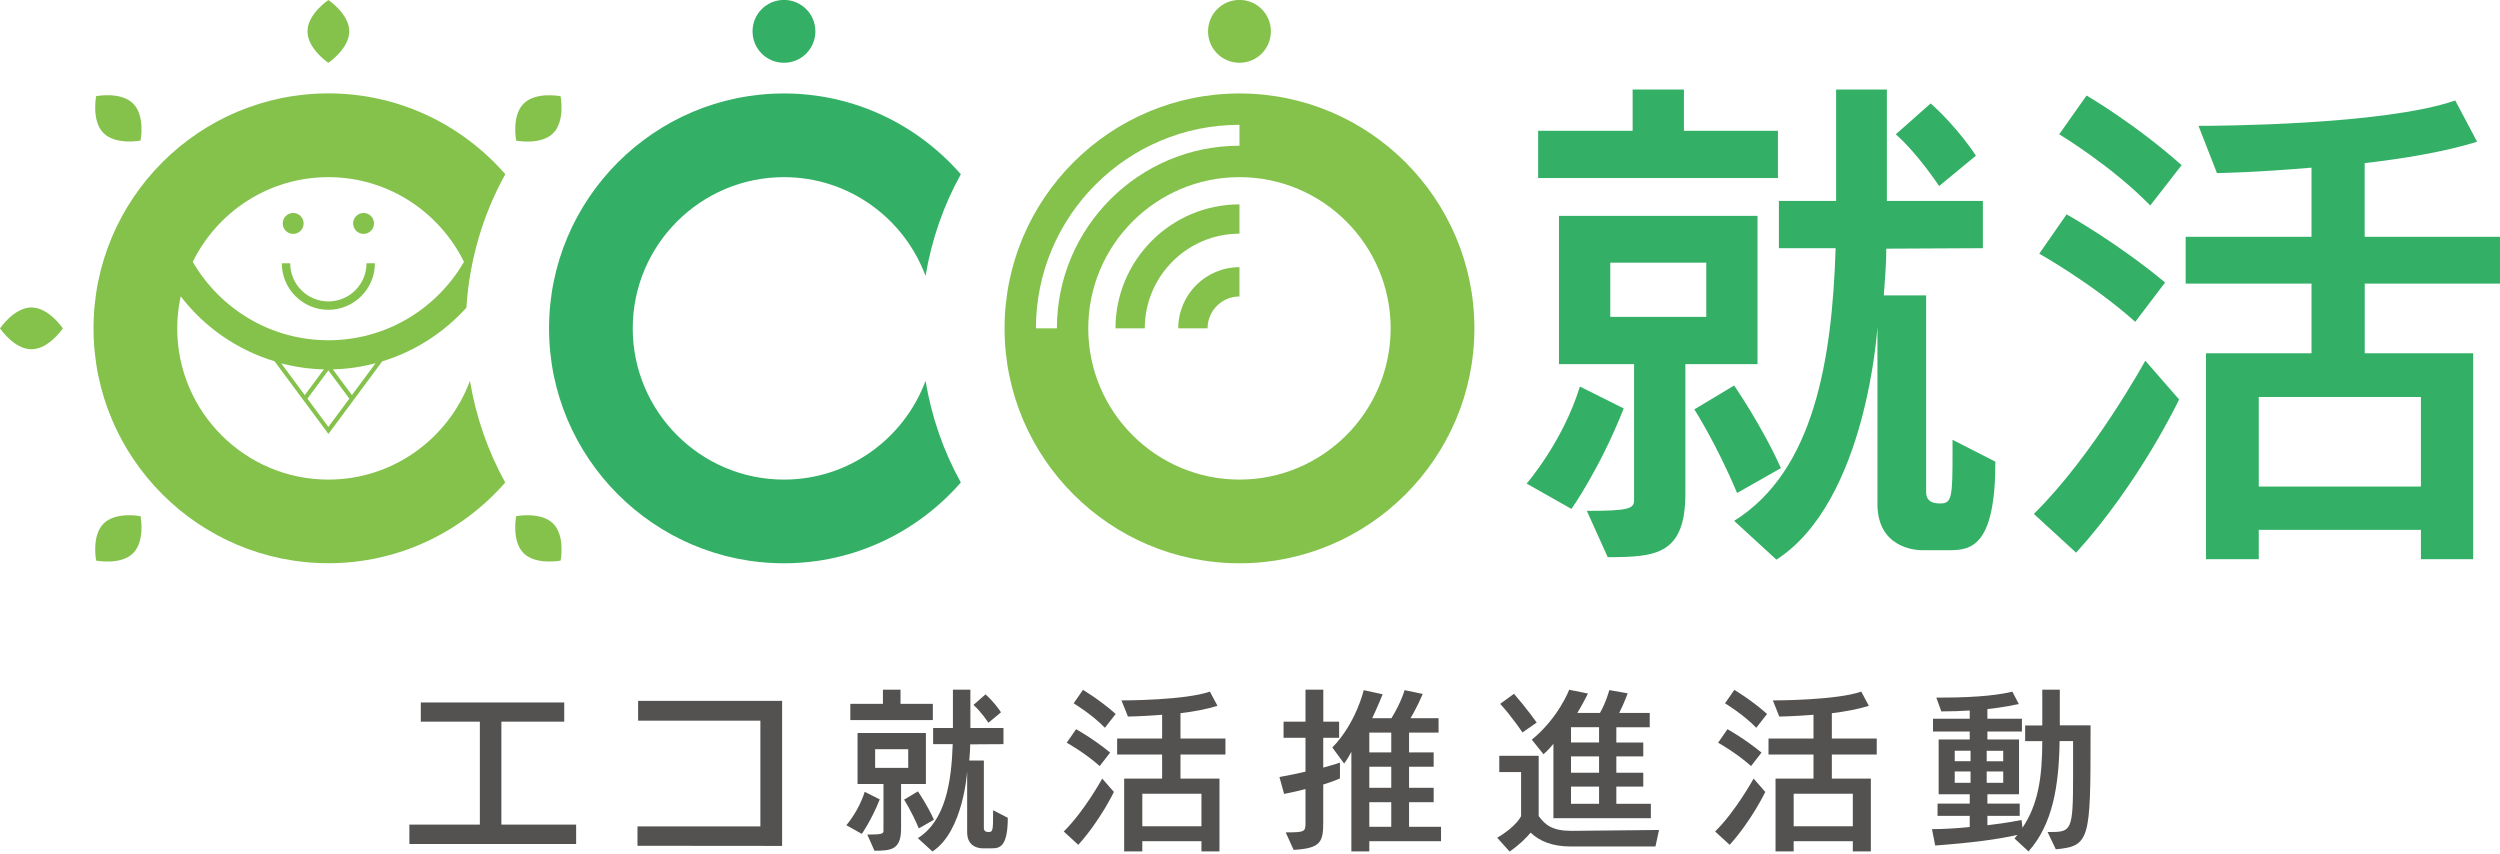 <svg width="240" height="82" viewBox="0 0 240 82" fill="none" xmlns="http://www.w3.org/2000/svg">
<g clip-path="url(#clip0_1081_3767)">
<path d="M95.336 78.151C95.336 79.67 95.316 79.875 94.92 79.875C94.491 79.875 94.451 79.65 94.451 79.478V73.009H93.052C93.085 72.507 93.138 71.972 93.138 71.457L96.333 71.438V69.886H93.157V66.209H91.48V69.886H89.579V71.438H91.461C91.342 75.115 90.754 78.805 88.114 80.462L89.513 81.743C92.497 79.809 92.847 74.045 92.847 74.045V79.901C92.847 81.353 94.055 81.439 94.332 81.439H95.21C95.937 81.439 96.749 81.334 96.749 78.508L95.336 77.782V78.165V78.151Z" fill="#545251"/>
<path d="M89.658 78.699C89.038 77.3 88.12 75.973 88.12 75.973L86.793 76.765C86.793 76.765 87.519 77.887 88.206 79.525L89.658 78.693V78.699Z" fill="#545251"/>
<path d="M88.879 70.368H82.324V75.267H84.813V79.756C84.813 80.033 84.694 80.119 83.261 80.119L83.948 81.67C85.539 81.67 86.503 81.585 86.503 79.545V75.267H88.886V70.368H88.879ZM87.189 73.715H84.014V71.92H87.189V73.715Z" fill="#545251"/>
<path d="M94.887 69.385L96.095 68.381C96.095 68.381 95.527 67.483 94.61 66.658L93.454 67.675C94.213 68.348 94.887 69.385 94.887 69.385Z" fill="#545251"/>
<path d="M83.01 76.013C82.456 77.841 81.248 79.221 81.248 79.221L82.733 80.053C82.733 80.053 83.664 78.739 84.456 76.739L83.004 76.013H83.01Z" fill="#545251"/>
<path d="M84.76 66.209V67.569H81.631V69.127H89.553V67.569H86.45V66.209H84.76Z" fill="#545251"/>
<path d="M103.304 70.005L102.406 71.299C102.406 71.299 104.169 72.282 105.569 73.543L106.572 72.249C104.988 70.936 103.311 70.005 103.311 70.005H103.304Z" fill="#545251"/>
<path d="M103.067 67.516C103.067 67.516 104.796 68.553 106.07 69.866L107.107 68.539C105.569 67.173 103.964 66.229 103.964 66.229L103.067 67.523V67.516Z" fill="#545251"/>
<path d="M113.319 68.467C114.6 68.315 115.821 68.09 116.877 67.76L116.151 66.394C113.788 67.219 108.123 67.239 107.694 67.239H107.661L108.282 68.79C108.282 68.79 109.681 68.77 111.563 68.619V70.896H107.245V72.434H111.563V74.745H107.919V81.736H109.662V80.753H115.339V81.736H117.069V74.745H113.326V72.434H117.643V70.896H113.326V68.46L113.319 68.467ZM115.339 76.197V79.32H109.662V76.197H115.339Z" fill="#545251"/>
<path d="M102.116 79.822L103.515 81.103C105.621 78.772 106.935 76.026 106.935 76.026L105.813 74.745C105.813 74.745 104.103 77.868 102.122 79.822H102.116Z" fill="#545251"/>
<path d="M127.037 70.83H128.556V69.279H127.037V66.209H125.328V69.279H123.222V70.83H125.328V74.078C124.601 74.25 123.776 74.422 122.826 74.593L123.274 76.217C124.053 76.065 124.727 75.907 125.328 75.749V78.977C125.328 79.855 125.262 79.908 123.426 79.908L124.186 81.585C126.806 81.446 127.031 80.825 127.031 78.924V75.313C128.153 74.969 128.635 74.725 128.635 74.725V73.207C128.635 73.207 128.12 73.398 127.031 73.689V70.824L127.037 70.83Z" fill="#545251"/>
<path d="M135.27 77.009H137.633V75.63H135.27V73.609H137.633V72.23H135.27V70.328H138.102V68.949H135.409C136.082 67.826 136.584 66.618 136.584 66.618L134.841 66.255C134.841 66.255 134.55 67.358 133.58 68.949H131.731C132.213 67.945 132.735 66.651 132.735 66.651L130.919 66.255C130.919 66.255 130.18 69.431 127.902 71.761L129.038 73.299C129.295 72.956 129.553 72.52 129.731 72.177V81.736H131.454V80.753H138.34V79.373H135.27V77.009ZM133.56 79.373H131.454V77.009H133.56V79.373ZM133.56 75.63H131.454V73.609H133.56V75.63ZM133.56 72.23H131.454V70.328H133.56V72.23Z" fill="#545251"/>
<path d="M147.523 69.365C147.523 69.365 146.506 67.932 145.344 66.605L144.017 67.569C145.139 68.79 146.156 70.315 146.156 70.315L147.523 69.365Z" fill="#545251"/>
<path d="M147.714 78.343V72.56H143.931V74.118H146.024V78.35C146.024 78.35 145.575 79.353 143.727 80.422L144.922 81.749C145.938 81.043 146.526 80.422 146.942 79.934C147.787 80.746 149.028 81.261 150.758 81.261H158.924L159.267 79.677L150.876 79.762C149.015 79.762 148.341 79.195 147.721 78.35L147.714 78.343Z" fill="#545251"/>
<path d="M150.645 66.209C150.645 66.209 149.629 68.903 147.054 71.008L148.176 72.408C148.176 72.408 148.764 71.893 149.127 71.405V78.548H158.482V77.168H155.168V75.511H157.755V74.184H155.168V72.613H157.755V71.286H155.168V69.82H158.376V68.44H155.445C155.927 67.49 156.257 66.559 156.257 66.559L154.494 66.249C154.494 66.249 154.184 67.424 153.596 68.44H151.424C152.078 67.351 152.441 66.579 152.441 66.579L150.645 66.216V66.209ZM153.51 77.168H150.817V75.511H153.51V77.168ZM153.51 74.184H150.817V72.613H153.51V74.184ZM153.51 69.814V71.279H150.817V69.814H153.51Z" fill="#545251"/>
<path d="M165.598 67.516C165.598 67.516 167.328 68.553 168.602 69.866L169.639 68.539C168.1 67.173 166.496 66.229 166.496 66.229L165.598 67.523V67.516Z" fill="#545251"/>
<path d="M164.648 79.822L166.047 81.103C168.153 78.772 169.467 76.026 169.467 76.026L168.345 74.745C168.345 74.745 166.635 77.868 164.654 79.822H164.648Z" fill="#545251"/>
<path d="M175.851 68.467C177.132 68.315 178.353 68.09 179.409 67.76L178.683 66.394C176.32 67.219 170.655 67.239 170.226 67.239H170.193L170.814 68.79C170.814 68.79 172.213 68.77 174.095 68.619V70.896H169.777V72.434H174.095V74.745H170.451V81.736H172.193V80.753H177.871V81.736H179.601V74.745H175.857V72.434H180.168V70.896H175.857V68.46L175.851 68.467ZM177.871 76.197V79.32H172.193V76.197H177.871Z" fill="#545251"/>
<path d="M165.836 70.005L164.938 71.299C164.938 71.299 166.701 72.282 168.1 73.543L169.104 72.249C167.519 70.936 165.843 70.005 165.843 70.005H165.836Z" fill="#545251"/>
<path d="M197.749 66.209H196.059V69.642H194.415V71.147H196.059C196.059 74.666 195.643 77.26 194.157 79.465L194.072 78.719C194.072 78.719 192.533 79.03 190.79 79.221V78.323H193.893V77.148H190.79V76.25H193.827V70.989H190.79V70.23H194.105V69.001H190.79V68.071C192.223 67.932 193.807 67.589 193.807 67.589L193.187 66.4C192.131 66.658 190.111 66.968 186.453 66.968H185.885L186.367 68.295C187.232 68.295 188.354 68.262 189.094 68.209V69.001H185.569V70.23H189.094V70.989H186.11V76.25H189.094V77.148H186.004V78.323H189.094V79.393C187.952 79.511 186.625 79.597 185.469 79.597L185.78 81.169C189.298 80.911 191.84 80.568 193.669 80.152L193.392 80.495L194.738 81.736C197.069 79.115 197.656 75.438 197.722 71.141H199.016V74.507C199.016 79.802 198.864 79.875 196.719 79.875H196.567L197.359 81.532C200.64 81.235 200.693 80.568 200.693 70.586V69.635H197.742V66.202L197.749 66.209ZM190.724 72.078H192.309V73.081H190.724V72.078ZM189.173 75.148H187.655V74.058H189.173V75.148ZM189.173 73.075H187.655V72.071H189.173V73.075ZM190.724 74.058H192.309V75.148H190.724V74.058Z" fill="#545251"/>
<path d="M48.133 69.279H54.167V67.437H40.396V69.279H46.067V79.162H39.3V81.023H55.309V79.162H48.133V69.279Z" fill="#545251"/>
<path d="M61.258 69.186H72.996V79.333H61.198V81.195L75.082 81.208V67.285H61.258V69.186Z" fill="#545251"/>
<path d="M31.523 29.741C33.986 29.741 35.993 27.734 35.993 25.271H35.187C35.187 27.292 33.544 28.936 31.523 28.936C29.503 28.936 27.859 27.292 27.859 25.271H27.054C27.054 27.734 29.054 29.741 31.517 29.741H31.523Z" fill="#84C24C"/>
<path d="M28.143 22.453C28.698 22.453 29.147 22.004 29.147 21.449C29.147 20.895 28.698 20.446 28.143 20.446C27.589 20.446 27.14 20.895 27.14 21.449C27.14 22.004 27.589 22.453 28.143 22.453Z" fill="#84C24C"/>
<path d="M34.904 22.453C35.458 22.453 35.907 22.004 35.907 21.449C35.907 20.895 35.458 20.446 34.904 20.446C34.349 20.446 33.9 20.895 33.9 21.449C33.9 22.004 34.349 22.453 34.904 22.453Z" fill="#84C24C"/>
<path d="M48.503 46.318C46.846 43.334 45.697 40.046 45.116 36.56C43.063 42.086 37.749 46.041 31.523 46.041C23.522 46.041 17.013 39.531 17.013 31.523C17.013 30.467 17.132 29.437 17.349 28.447C19.594 31.385 22.743 33.583 26.361 34.685L31.53 41.657L36.693 34.692C39.842 33.728 42.621 31.926 44.773 29.536C45.07 24.915 46.377 20.564 48.51 16.722C44.37 11.982 38.303 8.965 31.53 8.965C19.092 8.965 8.978 19.079 8.978 31.517C8.978 43.954 19.092 54.068 31.53 54.068C38.303 54.068 44.37 51.051 48.51 46.311L48.503 46.318ZM27.001 34.884C28.315 35.227 29.681 35.425 31.094 35.458L29.259 37.934L27.001 34.884ZM31.523 40.984L29.51 38.27L31.523 35.557L33.537 38.27L31.523 40.984ZM33.788 37.934L31.953 35.458C33.372 35.425 34.738 35.22 36.052 34.87L33.781 37.934H33.788ZM31.523 17.006C37.234 17.006 42.172 20.333 44.542 25.139C41.934 29.635 37.082 32.665 31.523 32.665C25.965 32.665 21.112 29.629 18.505 25.139C20.868 20.327 25.806 17.006 31.523 17.006Z" fill="#84C24C"/>
<path d="M75.26 6.027C76.924 6.027 78.277 4.681 78.277 3.01C78.277 1.34 76.93 -0.007 75.26 -0.007C73.59 -0.007 72.243 1.34 72.243 3.01C72.243 4.681 73.59 6.027 75.26 6.027Z" fill="#33B065"/>
<path d="M92.24 46.318C90.583 43.334 89.434 40.046 88.853 36.56C86.8 42.086 81.492 46.041 75.26 46.041C67.259 46.041 60.743 39.531 60.743 31.523C60.743 23.515 67.252 17.006 75.26 17.006C81.492 17.006 86.8 20.96 88.853 26.486C89.434 23 90.583 19.713 92.24 16.729C88.1 11.989 82.033 8.972 75.26 8.972C62.822 8.972 52.708 19.086 52.708 31.523C52.708 43.961 62.829 54.075 75.26 54.075C82.033 54.075 88.1 51.058 92.24 46.318Z" fill="#33B065"/>
<path d="M118.99 6.027C120.654 6.027 122.007 4.681 122.007 3.01C122.007 1.34 120.66 -0.007 118.99 -0.007C117.32 -0.007 115.973 1.34 115.973 3.01C115.973 4.681 117.32 6.027 118.99 6.027Z" fill="#84C24C"/>
<path d="M191.55 44.318L187.443 42.218V43.314C187.443 47.757 187.397 48.331 186.249 48.331C185.007 48.331 184.908 47.665 184.908 47.183V28.361H180.848C180.947 26.928 181.086 25.351 181.086 23.872L190.355 23.826V19.29H181.139V8.595H176.267V19.29H170.774V23.826H176.22C175.884 34.474 174.167 45.222 166.476 50.002L170.536 53.725C179.231 48.14 180.234 31.372 180.234 31.372V48.378C180.234 52.53 183.766 52.821 184.532 52.821H187.113C189.213 52.821 191.556 52.484 191.556 44.318H191.55Z" fill="#33B065"/>
<path d="M168.721 20.723H149.662V34.956H156.871V47.995C156.871 48.807 156.488 49.044 152.335 49.044L154.342 53.487C158.977 53.487 161.796 53.25 161.796 47.374V34.956H168.721V20.723ZM163.803 30.421H154.587V25.219H163.803V30.421Z" fill="#33B065"/>
<path d="M170.966 44.938C169.15 40.878 166.476 37.01 166.476 37.01L162.654 39.3C162.654 39.3 164.753 42.548 166.76 47.328L170.966 44.938Z" fill="#33B065"/>
<path d="M186.156 17.858L189.688 14.946C189.688 14.946 188.018 12.319 185.344 9.929L181.997 12.893C184.195 14.854 186.15 17.858 186.15 17.858H186.156Z" fill="#33B065"/>
<path d="M155.874 39.208L151.669 37.108C150.045 42.41 146.559 46.423 146.559 46.423L150.857 48.859C150.857 48.859 153.576 45.037 155.874 39.214V39.208Z" fill="#33B065"/>
<path d="M170.682 12.556H161.657V8.595H156.732V12.556H147.661V17.092H170.682V12.556Z" fill="#33B065"/>
<path d="M197.683 12.893C197.683 12.893 202.7 15.904 206.423 19.726L209.434 15.857C204.991 11.896 200.31 9.17 200.31 9.17L197.683 12.893Z" fill="#33B065"/>
<path d="M240 27.219V22.73H227.008V15.659C230.731 15.23 234.745 14.564 237.802 13.606L235.702 9.645C228.823 12.035 212.398 12.081 211.15 12.081H211.058L212.827 16.617C212.827 16.617 216.412 16.57 221.905 16.095V22.736H209.823V27.226H221.905V33.913H211.777V53.685H216.841V50.867H232.408V53.685H237.425V33.913H227.014V27.226H240.007L240 27.219ZM232.408 38.112V46.708H216.841V38.112H232.408Z" fill="#33B065"/>
<path d="M198.396 20.578L195.768 24.354C195.768 24.354 200.878 27.219 204.984 30.896L207.85 27.12C203.261 23.298 198.396 20.578 198.396 20.578Z" fill="#33B065"/>
<path d="M195.247 49.335L199.307 53.058C205.42 46.325 209.196 38.35 209.196 38.35L205.948 34.626C205.948 34.626 200.977 43.704 195.247 49.335Z" fill="#33B065"/>
<path d="M107.087 31.523H109.899C109.899 26.513 113.979 22.433 118.99 22.433V19.62C112.428 19.62 107.087 24.961 107.087 31.523Z" fill="#84C24C"/>
<path d="M113.114 31.523H115.927C115.927 29.833 117.3 28.46 118.99 28.46V25.648C115.748 25.648 113.114 28.282 113.114 31.523Z" fill="#84C24C"/>
<path d="M118.99 8.972C106.552 8.972 96.438 19.086 96.438 31.523C96.438 43.961 106.559 54.075 118.99 54.075C131.421 54.075 141.542 43.961 141.542 31.523C141.542 19.086 131.428 8.972 118.99 8.972ZM101.462 31.523H99.449C99.449 20.749 108.216 11.982 118.99 11.982V13.989C109.325 13.989 101.462 21.852 101.462 31.517V31.523ZM118.99 46.041C110.989 46.041 104.473 39.531 104.473 31.523C104.473 23.515 110.982 17.006 118.99 17.006C126.998 17.006 133.501 23.515 133.501 31.523C133.501 39.531 126.991 46.041 118.99 46.041Z" fill="#84C24C"/>
<path d="M31.523 6.027C31.523 6.027 33.53 4.681 33.53 3.01C33.53 1.34 31.523 0 31.523 0C31.523 0 29.517 1.347 29.517 3.017C29.517 4.687 31.523 6.034 31.523 6.034V6.027Z" fill="#84C24C"/>
<path d="M13.494 13.494C13.494 13.494 13.963 11.117 12.781 9.942C11.606 8.767 9.229 9.229 9.229 9.229C9.229 9.229 8.761 11.606 9.942 12.781C11.117 13.956 13.494 13.494 13.494 13.494Z" fill="#84C24C"/>
<path d="M53.818 53.817C53.818 53.817 54.286 51.441 53.105 50.266C51.929 49.091 49.553 49.553 49.553 49.553C49.553 49.553 49.084 51.929 50.266 53.104C51.441 54.28 53.818 53.817 53.818 53.817Z" fill="#84C24C"/>
<path d="M3.017 29.516C1.353 29.516 0 31.523 0 31.523C0 31.523 1.347 33.53 3.017 33.53C4.687 33.53 6.034 31.523 6.034 31.523C6.034 31.523 4.687 29.516 3.017 29.516Z" fill="#84C24C"/>
<path d="M9.942 50.266C8.767 51.441 9.229 53.817 9.229 53.817C9.229 53.817 11.606 54.286 12.781 53.104C13.956 51.929 13.494 49.553 13.494 49.553C13.494 49.553 11.117 49.084 9.942 50.266Z" fill="#84C24C"/>
<path d="M53.104 12.787C54.28 11.612 53.817 9.236 53.817 9.236C53.817 9.236 51.441 8.767 50.266 9.949C49.091 11.124 49.553 13.501 49.553 13.501C49.553 13.501 51.929 13.969 53.104 12.787Z" fill="#84C24C"/>
</g>
<defs>
<clipPath id="clip0_1081_3767">
<rect width="240" height="81.743" fill="white"/>
</clipPath>
</defs>
</svg>
